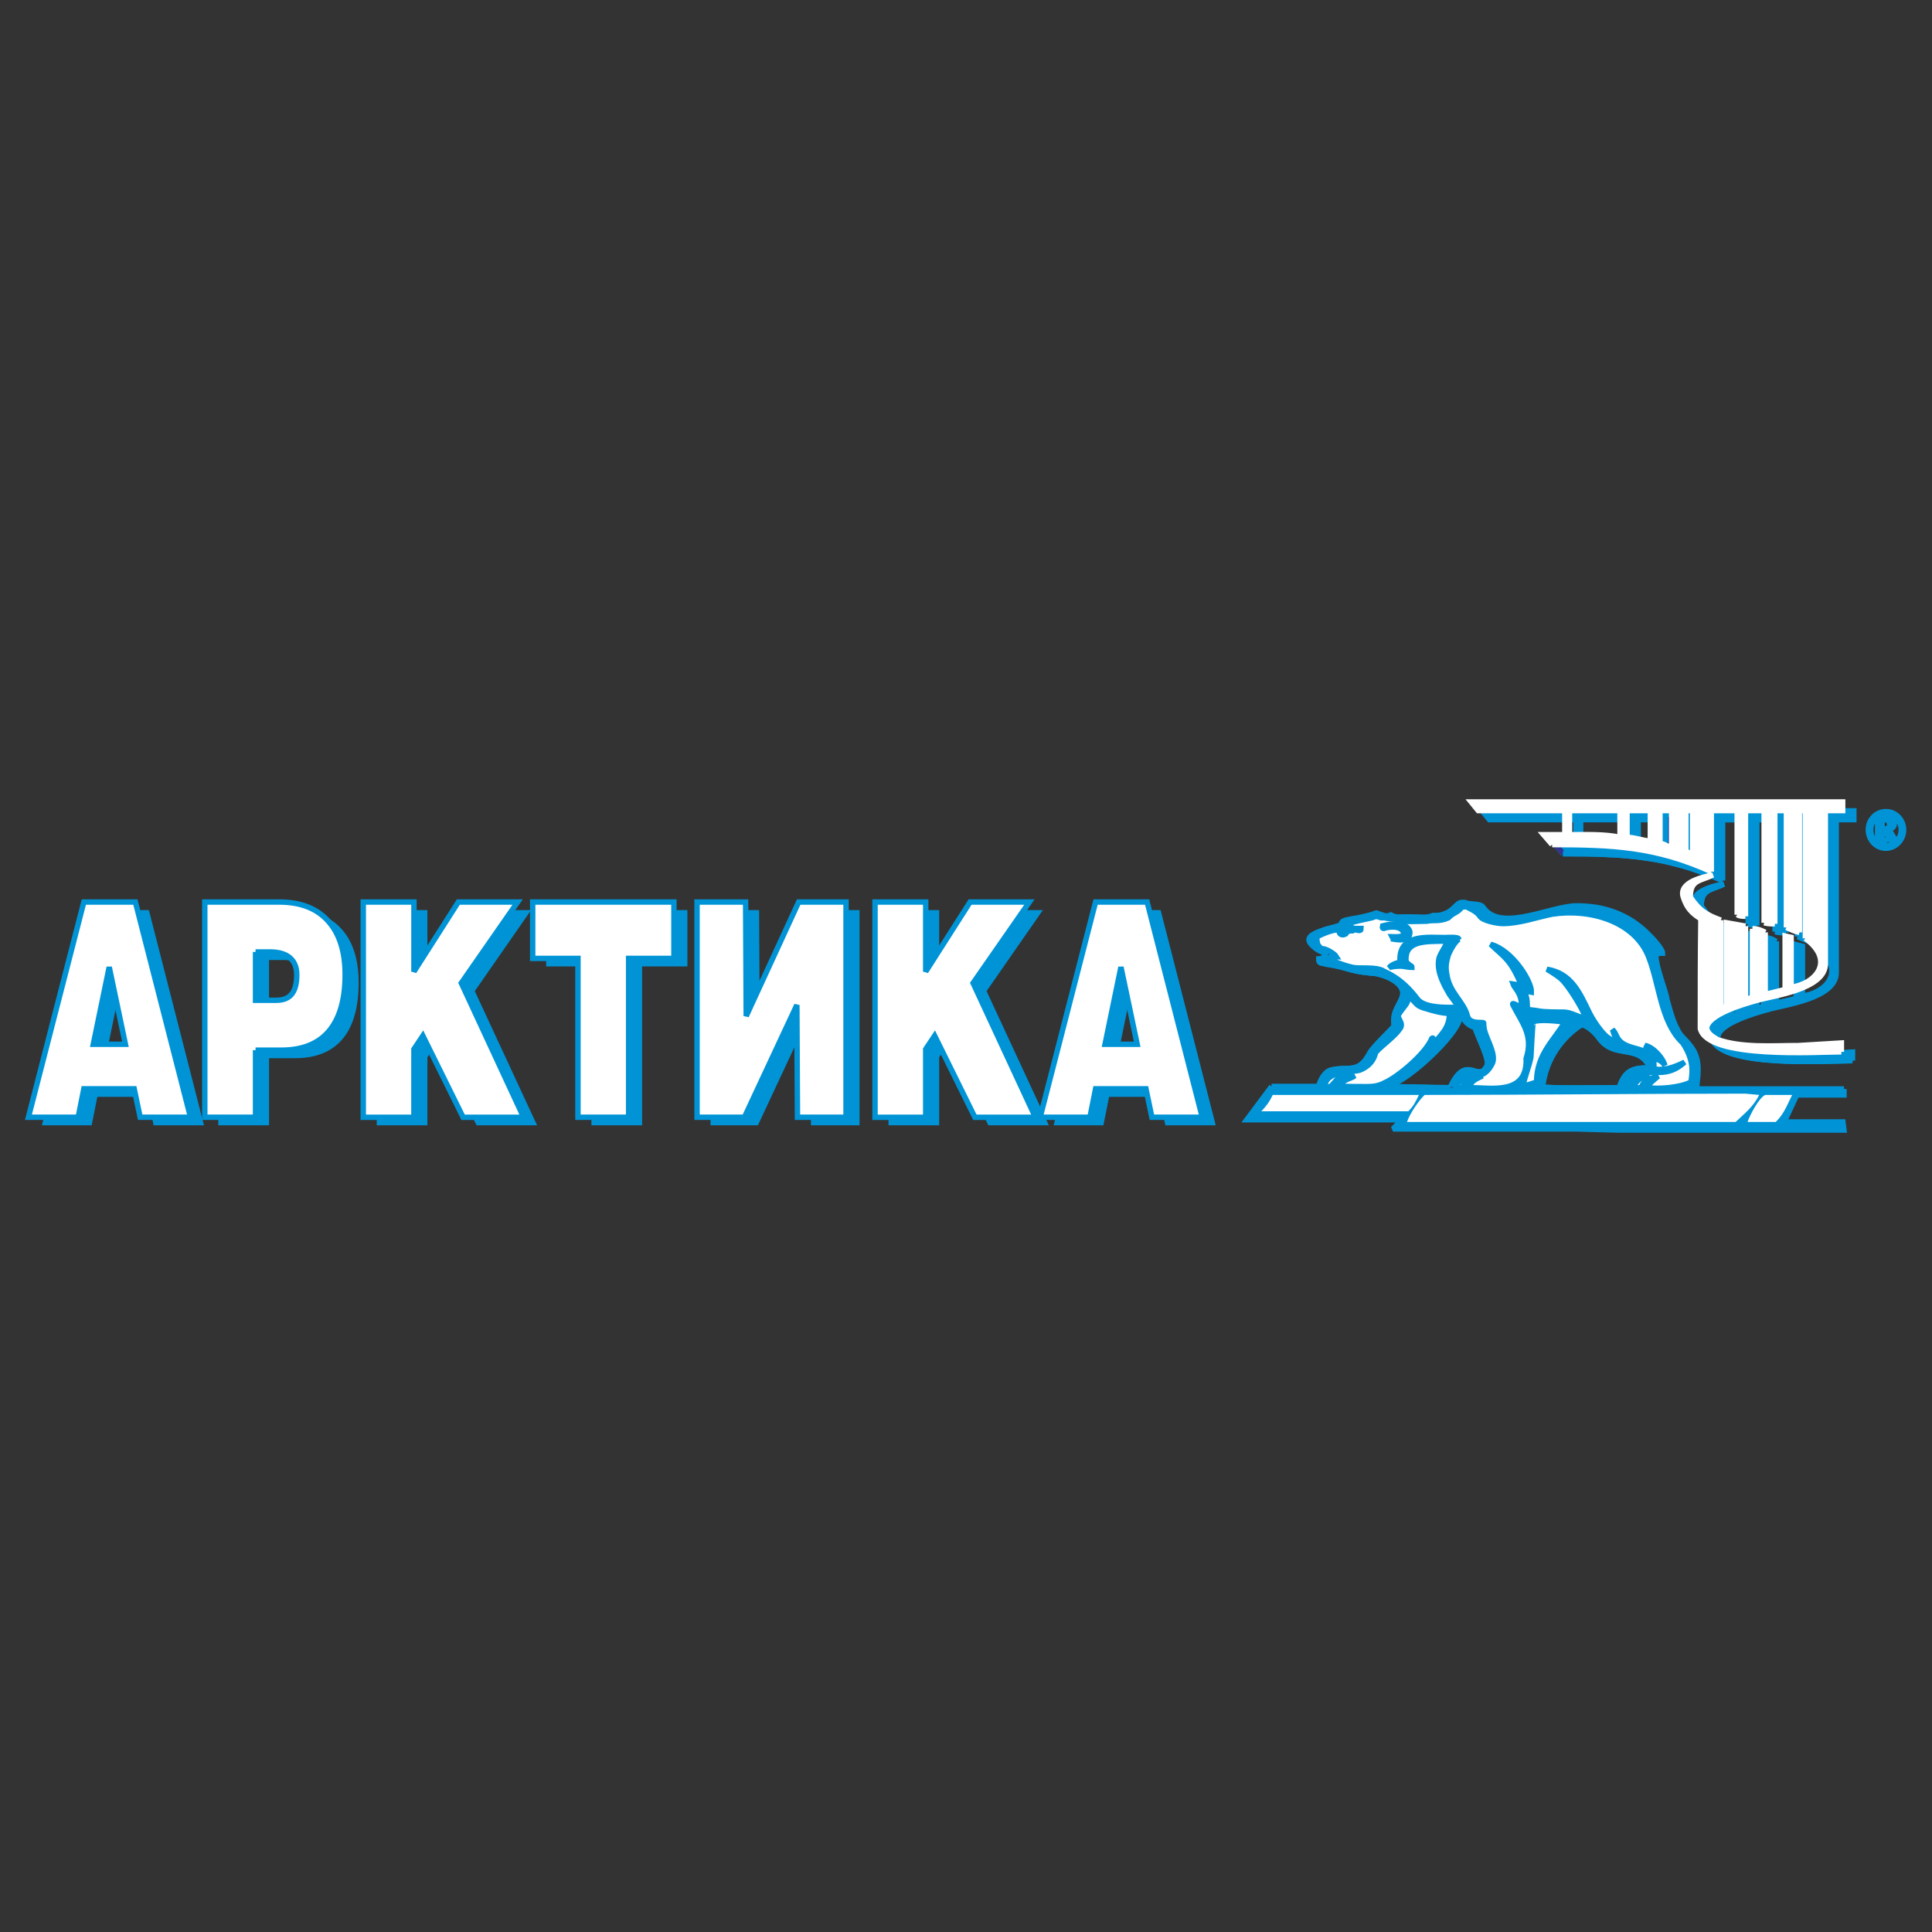 <?xml version="1.0" encoding="UTF-8"?> <svg xmlns="http://www.w3.org/2000/svg" width="1000" height="1000" viewBox="0 0 1000 1000" fill="none"><rect x="0" y="0" width="1000" height="1000" fill="#333333" stroke="none"/><path fill-rule="evenodd" clip-rule="evenodd" d="M55.261 544.676L63.5 504.735L71.899 544.676H55.261ZM50.369 567.742H76.433L79.515 582.465H105.584L77.051 471.06H50.369L21.68 582.465H47.438L50.369 567.742ZM139.249 496.896H146.621C150.403 496.896 153.427 497.575 155.679 498.929C158.952 500.906 160.597 504.19 160.597 508.766C160.597 513.455 159.621 516.89 157.681 519.079C155.938 520.952 153.427 521.896 150.153 521.896H139.249V496.896ZM139.249 547.737H152.498C163.798 547.737 172.218 544.23 177.769 537.221C183.008 530.627 185.628 521.102 185.628 508.625C185.628 496.875 182.801 487.755 177.146 481.259C171.284 474.458 162.75 471.055 151.539 471.055H112.982V582.46H139.254V547.737H139.249ZM195.003 582.46V471.055H221.228V507.064L244.21 471.055H274.902L245.751 512.994L277.989 582.46H246.674L225.855 540.272L221.228 547.218V582.46H195.003ZM282.689 500.226V471.055H355.802V500.226H332.353V582.46H306.133V500.226H282.689ZM393.217 530.077L420.366 471.055H444.889V582.46H419.748L419.437 524.36L392.289 582.46H367.765V471.055H392.911L393.217 530.077ZM459.892 582.46V471.055H486.122V507.064L509.094 471.055H539.796L510.646 512.994L542.878 582.46H511.564L490.745 540.272L486.122 547.218V582.46H459.892ZM578.939 544.676L587.188 504.735L595.577 544.676H578.939ZM574.052 567.742H600.111L603.193 582.465H629.262L600.728 471.06H574.047L545.353 582.465H571.111L574.052 567.742Z" fill="#0094D6"></path><path fill-rule="evenodd" clip-rule="evenodd" d="M48.289 540.517L56.528 500.565L64.921 540.517H48.289ZM43.397 563.567H69.461L72.548 578.291H98.612L70.078 466.896H43.397L14.708 578.291H40.466L43.397 563.567ZM132.271 492.726H139.643C143.425 492.726 146.449 493.406 148.701 494.76C151.975 496.737 153.619 500.026 153.619 504.601C153.619 509.291 152.644 512.726 150.698 514.915C148.96 516.788 146.449 517.732 143.176 517.732H132.271V492.726ZM132.271 543.563H145.521C156.82 543.563 165.24 540.066 170.786 533.057C176.026 526.463 178.646 516.928 178.646 504.451C178.646 492.711 175.818 483.585 170.163 477.09C164.301 470.294 155.767 466.891 144.556 466.891H105.999V578.285H132.271V543.563ZM188.025 578.291V466.896H214.25V502.905L237.233 466.896H267.929L238.773 508.819L271.011 578.291H239.702L218.878 536.108L214.25 543.059V578.291H188.025ZM275.717 496.062V466.896H348.824V496.062H325.375V578.291H299.155V496.062H275.717ZM386.24 525.913L413.388 466.896H437.911V578.291H412.771L412.459 520.191L385.311 578.291H360.788V466.896H385.934L386.24 525.913ZM452.915 578.291V466.896H479.14V502.905L502.122 466.896H532.814L503.663 508.819L535.906 578.291H504.586L483.767 536.108L479.14 543.059V578.291H452.915ZM571.967 540.517L580.205 500.565L588.604 540.517H571.967ZM567.075 563.567H593.144L596.225 578.291H622.295L593.761 466.896H567.069L538.385 578.291H564.143L567.075 563.567Z" fill="white"></path><path d="M132.271 492.726H139.643M139.643 492.726C143.425 492.726 146.449 493.406 148.701 494.76C151.975 496.737 153.619 500.026 153.619 504.602C153.619 509.291 152.644 512.726 150.698 514.915C148.96 516.788 146.449 517.732 143.176 517.732M143.176 517.737H132.271V492.726M132.271 543.563H145.521M145.521 543.563C156.82 543.563 165.24 540.066 170.786 533.057C176.026 526.463 178.646 516.928 178.646 504.451C178.646 492.711 175.818 483.585 170.163 477.09C164.301 470.294 155.767 466.891 144.556 466.891M144.556 466.896H105.999V578.291H132.271V543.568M48.289 540.517L56.528 500.565L64.921 540.517H48.289ZM43.397 563.567H69.461L72.548 578.291H98.612L70.078 466.896H43.397L14.708 578.291H40.466L43.397 563.567ZM188.025 578.291V466.896H214.25V502.905L237.227 466.896H267.924L238.768 508.824L271.006 578.296H239.697L218.873 536.113L214.245 543.065V578.296H188.025V578.291V578.291ZM275.717 496.062V466.896H348.824V496.062H325.375V578.291H299.155V496.062H275.717ZM386.24 525.913L413.388 466.896H437.911V578.291H412.771L412.459 520.191L385.311 578.291H360.788V466.896H385.934L386.24 525.913V525.913ZM452.915 578.291V466.896H479.14V502.905L502.117 466.896H532.814L503.663 508.824L535.906 578.296H504.586L483.767 536.113L479.14 543.065V578.296H452.915V578.291V578.291ZM571.967 540.517L580.205 500.565L588.604 540.517H571.967ZM567.075 563.567H593.144L596.225 578.291H622.295L593.761 466.896H567.069L538.385 578.291H564.143L567.075 563.567V563.567Z" stroke="#0094D6" stroke-width="2.801" stroke-miterlimit="2.613"></path><path fill-rule="evenodd" clip-rule="evenodd" d="M923.447 580.727C925.735 576.146 927.743 571.316 930.026 566.746H954.435V563.654H878.235C878.235 560.027 878.914 557.88 878.914 553.833C878.914 546.041 876.352 542.415 871.397 537.304C868.71 534.607 868.58 533.273 867.377 531.255C864.954 525.886 864.155 521.844 862.816 517.414C862.277 512.843 857.042 501.01 857.042 494.022C858.136 493.529 859.33 493.3 860.529 493.353C860.529 491.194 854.905 485.156 853.291 483.672C845.639 475.88 836.524 471.444 826.32 469.69V535.421C826.724 536.09 827.264 536.635 827.798 537.439C835.71 548.334 847.922 539.992 853.961 552.355L852.887 552.759C844.84 552.759 840.939 554.378 838.122 562.985C836.929 562.985 832.083 563.114 826.32 563.114V584.618L837.453 584.893H954.43L953.89 580.727H923.447ZM826.314 469.69V535.421C823.093 532.059 819.342 529.777 817.993 530.721C808.873 536.77 800.152 547.654 798.419 562.445C798.419 563.244 814.377 563.244 826.314 563.114V584.618L816.12 584.343H743.541V562.985H750.919V562.445C751.059 562.04 751.323 561.636 751.463 561.231C759.375 545.636 765.144 560.691 769.559 551.831C771.847 549.268 763.66 534.212 763.66 531.93C757.357 529.782 758.291 526.56 755.748 525.751C755.748 529.782 750.379 536.905 743.536 543.769V473.856C745.15 473.856 746.223 473.727 748.906 472.513C750.068 471.889 751.146 471.123 752.117 470.23C755.209 467.413 755.074 466.873 758.285 467.138C760.169 468.082 763.25 467.812 765.528 468.347C767.546 468.751 767.546 469.825 769.154 471.439C779.213 481.514 803.228 468.886 816.11 468.886C819.527 468.885 822.939 469.154 826.314 469.69ZM743.541 473.856H741.798C738.447 475.335 735.09 474.536 731.329 474.666C729.051 474.536 726.909 474.666 724.761 474.666C723.282 474.666 721.814 474.666 720.465 473.856C718.987 473.057 720.465 473.856 720.465 473.856C718.987 473.856 717.374 474.396 716.17 473.856C714.966 473.457 714.831 473.187 713.747 473.187C712.554 472.113 711.885 472.653 710.666 473.187C706.915 474.261 703.423 475.065 699.672 475.61C696.985 476.279 694.163 476.144 694.163 478.702C691.621 479.641 688.804 480.315 686.116 480.99C681.696 482.598 675.253 484.481 678.345 488.377C679.014 489.316 681.032 491.07 682.096 491.604C684.508 493.218 685.712 492.813 686.931 494.027L687.46 494.566C685.452 494.566 684.513 496.45 682.635 496.45C682.635 498.867 683.839 498.198 686.262 498.997C698.064 500.745 698.064 502.623 710.001 503.697C715.096 503.697 728.382 508.543 725.83 515.935C724.766 519.287 722.214 522.389 721.674 525.746C721.135 529.507 721.814 530.316 721.545 531.126C721.005 532.2 711.075 541.47 709.062 544.967C703.164 556.121 698.474 551.685 689.214 553.833C685.598 554.642 683.45 559.083 682.506 562.445H658.216L645.479 579.508H724.626C724.626 580.722 721.949 583.409 721.01 584.343H743.546V562.985C734.691 562.844 725.581 562.445 717.119 562.445C717.259 562.305 717.918 561.765 718.193 561.636C722.478 562.04 734.286 553.164 743.546 543.763V473.856H743.541Z" fill="#0094D6"></path><path d="M923.447 580.721C925.735 576.14 927.743 571.31 930.026 566.74M930.026 566.734H954.435V563.642M954.435 563.642H878.235C878.235 560.016 878.914 557.868 878.914 553.822C878.914 546.03 876.352 542.403 871.397 537.293C868.71 534.595 868.58 533.262 867.377 531.244C864.954 525.875 864.155 521.833 862.816 517.403C862.277 512.832 857.042 500.998 857.042 494.01C858.136 493.518 859.33 493.289 860.529 493.341C860.529 491.183 854.905 485.144 853.291 483.661C845.639 475.868 836.524 471.433 826.32 469.679M826.314 469.684V535.415M826.314 535.415C826.719 536.084 827.258 536.629 827.793 537.433C835.704 548.328 847.917 539.986 853.955 552.348M853.955 552.348L852.882 552.753M852.882 552.753C844.835 552.753 840.934 554.372 838.117 562.978C836.924 562.978 832.078 563.108 826.314 563.108M826.314 563.108V584.612L837.448 584.887H954.424L953.885 580.721H923.447M826.314 469.684C822.943 469.148 819.534 468.88 816.12 468.885C803.244 468.885 779.229 481.518 769.164 471.438C767.551 469.819 767.551 468.745 765.538 468.346C763.26 467.806 760.179 468.076 758.296 467.137C755.084 466.867 755.214 467.412 752.127 470.229C751.158 471.123 750.079 471.89 748.916 472.512C746.229 473.726 745.155 473.855 743.546 473.855M743.541 473.85V543.752M743.541 543.752C750.379 536.894 755.754 529.771 755.754 525.734C758.296 526.544 757.367 529.765 763.665 531.913C763.665 534.191 771.852 549.251 769.564 551.814C765.144 560.68 759.38 545.625 751.468 561.215C751.328 561.619 751.064 562.024 750.924 562.429M750.919 562.439V562.978H743.541M743.541 562.978V584.337M743.541 584.337H816.12M816.12 584.337L826.314 584.612V563.108M826.314 563.108C814.377 563.238 798.419 563.238 798.419 562.439C800.152 547.643 808.878 536.764 817.993 530.715C819.342 529.771 823.087 532.053 826.314 535.415M826.314 535.415V469.684M743.541 473.85H741.798C738.447 475.329 735.09 474.53 731.329 474.66C729.051 474.53 726.909 474.66 724.761 474.66C723.282 474.66 721.814 474.659 720.465 473.85C718.987 473.051 720.465 473.85 720.465 473.85M720.471 473.85C718.992 473.85 717.379 474.39 716.175 473.85C714.971 473.451 714.837 473.181 713.752 473.181C712.559 472.107 711.89 472.647 710.671 473.181C706.92 474.255 703.428 475.059 699.678 475.604C696.99 476.273 694.168 476.138 694.168 478.696M694.168 478.696C691.626 479.635 688.809 480.309 686.122 480.984C681.701 482.592 675.258 484.475 678.35 488.371C679.019 489.31 681.037 491.064 682.101 491.598C684.513 493.211 685.717 492.807 686.936 494.021M686.931 494.021L687.46 494.56M687.46 494.56C685.452 494.56 684.513 496.444 682.635 496.444C682.635 498.861 683.839 498.192 686.262 498.991C698.064 500.739 698.064 502.617 710.001 503.691C715.096 503.691 728.382 508.537 725.83 515.929C724.766 519.281 722.214 522.383 721.674 525.74C721.135 529.501 721.814 530.31 721.545 531.119C721.005 532.193 711.075 541.464 709.062 544.961C703.164 556.115 698.474 551.679 689.214 553.827C685.598 554.636 683.45 559.077 682.506 562.439H658.216M658.216 562.439L645.479 579.502H724.626M724.626 579.502C724.626 580.716 721.949 583.403 721.01 584.337H743.546M743.541 584.337V562.978M743.541 562.978C734.686 562.838 725.576 562.439 717.114 562.439C717.254 562.299 717.913 561.759 718.188 561.63C722.473 562.034 734.281 553.158 743.541 543.757M743.541 543.752V473.85M930.026 566.734H954.435V563.642M954.435 563.642H878.235C878.235 560.016 878.914 557.868 878.914 553.822C878.914 546.03 876.352 542.403 871.397 537.293C868.71 534.595 868.58 533.262 867.377 531.244C864.954 525.875 864.155 521.833 862.816 517.403C862.277 512.832 857.042 500.998 857.042 494.01C858.136 493.518 859.33 493.289 860.529 493.341C860.529 491.183 854.905 485.144 853.291 483.661C843.087 473.451 830.351 468.88 816.125 468.88C803.249 468.88 779.234 481.513 769.17 471.433C767.556 469.814 767.556 468.74 765.543 468.341C763.266 467.801 760.184 468.071 758.301 467.132C755.09 466.862 755.219 467.407 752.132 470.224C751.163 471.118 750.084 471.885 748.921 472.507C745.424 473.985 744.626 473.85 741.809 473.85C738.457 475.329 735.101 474.53 731.339 474.66C729.062 474.53 726.919 474.66 724.771 474.66C723.293 474.66 721.825 474.659 720.476 473.85C718.997 473.051 720.476 473.85 720.476 473.85M720.471 473.85C718.992 473.85 717.379 474.39 716.175 473.85C714.971 473.451 714.837 473.181 713.752 473.181C712.559 472.107 711.89 472.647 710.671 473.181C706.92 474.255 703.428 475.059 699.678 475.604C696.99 476.273 694.168 476.138 694.168 478.696M694.168 478.696C691.626 479.635 688.809 480.309 686.122 480.984C681.701 482.592 675.258 484.475 678.35 488.371C679.019 489.31 681.037 491.064 682.101 491.598C684.513 493.211 685.717 492.807 686.936 494.021" stroke="#0094D6" stroke-width="2.801" stroke-miterlimit="2.613"></path><path d="M686.931 494.023L687.46 494.563" stroke="#33348E" stroke-width="2.801" stroke-miterlimit="2.613"></path><path d="M687.46 494.562C685.452 494.562 684.513 496.446 682.635 496.446C682.635 498.863 683.839 498.194 686.262 498.993C698.064 500.741 698.064 502.619 710.001 503.693C715.096 503.693 728.382 508.539 725.83 515.931C724.766 519.283 722.214 522.385 721.674 525.742C721.135 529.503 721.814 530.312 721.545 531.122C721.005 532.196 711.075 541.466 709.062 544.963C703.164 556.117 698.474 551.681 689.214 553.829C685.598 554.638 683.45 559.079 682.506 562.441H658.216M658.216 562.441L645.479 579.504H724.626M853.955 552.351C847.917 539.988 835.704 548.33 827.793 537.435C824.441 532.865 819.606 529.503 817.993 530.717C808.873 536.766 800.152 547.65 798.419 562.441C798.419 563.515 834.501 562.981 838.117 562.981C840.934 554.379 844.835 552.755 852.882 552.755" stroke="#0094D6" stroke-width="2.801" stroke-miterlimit="2.613"></path><path d="M750.918 562.985V562.445" stroke="#33348E" stroke-width="2.801" stroke-miterlimit="2.613"></path><path d="M750.918 562.444C751.058 562.039 751.323 561.635 751.463 561.23C759.374 545.635 765.143 560.691 769.558 551.83C771.846 549.267 763.66 534.211 763.66 531.929C757.356 529.781 758.29 526.559 755.748 525.75C755.748 535.161 725.575 562.309 718.188 561.64C717.913 561.77 717.254 562.309 717.114 562.449C727.842 562.449 739.92 562.989 750.918 562.989" stroke="#0094D6" stroke-width="2.801" stroke-miterlimit="2.613"></path><path fill-rule="evenodd" clip-rule="evenodd" d="M913.658 566.734C910.306 568.348 905.746 577.214 904.527 580.716H919.157C923.577 576.28 924.921 572.114 927.598 566.734H913.658ZM728.921 575.206C731.609 572.643 732.812 570.091 734.426 566.734H658.755C657.152 570.231 655.409 572.519 652.856 575.206H728.921Z" fill="white"></path><path fill-rule="evenodd" clip-rule="evenodd" d="M707.594 562.438C710.945 562.438 713.633 562.033 716.45 560.544C723.562 557.463 737.912 545.365 741.134 537.432C742.068 536.633 741.538 538.646 743.546 538.506C746.099 535.285 750.254 531.788 750.254 524.535C746.233 524.535 740.729 522.917 736.848 521.708C733.222 520.504 733.087 519.43 730.799 517.137C730.27 516.598 729.866 516.458 729.596 516.598C728.797 516.862 728.652 518.745 727.588 520.094C726.109 522.112 723.567 525.07 723.687 526.003C723.827 526.958 725.176 528.96 725.3 530.034C725.43 531.119 725.181 531.918 724.097 533.126C721.555 536.898 712.424 543.352 711.895 545.225C710.416 551.274 705.187 553.421 703.573 553.971C701.15 554.641 695.921 554.641 691.9 555.855C688.404 556.928 685.722 559.076 685.722 562.443H688.679C693.109 557.997 691.626 557.193 699.138 557.193L701.021 556.928C699.947 558.132 694.577 558.672 693.919 562.168C693.773 562.438 705.706 562.438 707.594 562.438ZM795.332 560.015C795.332 545.629 804.582 538.242 809.951 528.96C805.666 528.556 797.48 527.482 793.589 528.831C793.314 528.96 792.385 547.108 792.385 547.253C791.441 551.953 789.438 556.788 788.354 561.629C788.219 562.703 795.332 560.015 795.332 560.015Z" fill="white" stroke="#0094D6" stroke-width="2.801" stroke-miterlimit="2.613"></path><path fill-rule="evenodd" clip-rule="evenodd" d="M861.732 534.208H861.203V533.679L860.523 533.134V532.465H859.989V531.925H859.33L858.78 531.256L857.576 530.721L857.037 530.042L855.833 529.502V528.838H855.164L854.624 528.299H853.291L852.611 527.489H852.072L851.403 526.96H850.868V525.077H850.199V522.12H849.659V521.44L848.99 520.911V519.697L848.446 519.028V518.488L847.787 517.145V516.605L847.247 515.936H848.99V516.605H849.659L848.99 515.936V513.513L848.446 512.299L847.787 510.556L847.247 508.673V507.334L846.583 506.12V505.581L846.044 504.912V504.377L845.374 503.698L844.84 502.624L844.025 501.415L843.491 500.211L842.952 498.997V498.193L842.282 497.649V496.979L841.748 496.445L841.079 495.771L840.544 494.567L839.336 492.813L838.122 491.605L837.452 490.396L836.244 489.052L835.04 487.838L834.371 487.169V486.635H833.691V486.095H833.167L832.488 485.421V484.881H831.958L831.279 484.212L830.075 483.672L828.332 482.998H827.792L826.589 482.469H823.367L822.828 482.998L823.367 483.672H824.571L825.375 484.212L825.909 484.881H827.118L827.792 485.421L828.332 486.095L828.872 486.635H829.536V486.095L830.075 486.635L830.744 487.838L831.958 488.378L832.488 489.052L833.691 490.396L834.371 491.605L835.04 492.144V492.813H835.709L836.244 493.353L836.923 494.027L837.452 495.231L838.122 496.445L839.336 496.979L839.875 498.193V500.211H837.452L836.923 499.532V500.211H837.452V500.746H838.122L838.656 501.415L839.336 501.955H839.875V502.624L840.544 503.168L841.079 503.698L841.748 504.377L842.282 505.581L842.952 506.12L843.491 506.8L844.025 508.004V508.673H844.84V510.556H845.374V512.299H846.044V513.513V512.979H842.282H842.952V514.182H843.491V514.722H844.025L844.84 515.391V515.936L845.374 516.605V517.814H846.044V518.488L846.583 519.028V520.232L847.247 521.44L847.787 523.324L848.446 523.863L848.99 525.077V526.96L849.659 527.489V530.042H853.291L853.815 530.721H855.164L856.368 531.256L857.037 531.925H857.576L858.256 532.465H858.78L859.33 533.134L859.989 533.679H860.523L861.203 534.208H861.732Z" fill="white" stroke="#33348E" stroke-width="2.801" stroke-miterlimit="2.613"></path><path fill-rule="evenodd" clip-rule="evenodd" d="M737.373 566.74C733.897 570.236 729.996 576.01 728.252 580.721H898.359C903.324 576.01 907.344 573.048 910.571 566.74L903.329 566.07C848.052 566.07 792.785 566.74 737.373 566.74Z" fill="white"></path><path fill-rule="evenodd" clip-rule="evenodd" d="M855.833 553.162C861.063 554.376 866.432 552.493 871.937 549.8C862.816 557.997 856.648 553.572 847.253 555.86C844.436 556.794 841.748 560.29 841.748 562.983C841.344 562.983 841.748 563.247 841.748 562.983H843.491C843.491 562.983 843.756 562.983 843.491 562.983C843.491 562.983 843.491 563.247 843.491 562.983C843.491 560.155 846.179 558.283 848.446 557.328C848.991 557.198 851.548 556.529 852.072 556.934C850.199 557.328 845.1 560.285 846.438 562.843C846.578 563.118 849.66 562.983 849.66 562.983C849.66 559.082 858.251 557.063 858.251 557.063C856.638 558.542 852.477 561.359 853.286 562.983C857.706 563.782 869.519 563.113 875.283 560.026C875.548 556.664 877.695 549.946 870.987 539.86C870.769 539.632 870.546 539.409 870.318 539.191C859.59 528.442 858.92 509.625 853.406 495.504C846.303 476.822 822.823 470.099 803.238 473.191C794.787 474.939 786.336 478.026 777.756 478.026C774.798 478.026 767.551 476.547 766.083 474.399C764.734 472.376 762.861 471.307 760.713 470.228C758.84 469.289 759.1 469.154 756.952 469.559C756.423 469.559 755.878 470.228 755.748 470.633C753.865 472.511 751.728 472.781 749.71 475.063C745.009 477.222 741.928 476.008 738.576 476.817L730.935 476.947C725.576 476.947 726.364 477.216 721.674 475.603C719.666 475.603 718.593 475.468 716.709 475.063H714.966C713.892 474.934 714.022 474.394 711.885 474.394C711.34 474.529 710.671 474.934 710.001 475.063L707.589 475.603L704.497 476.272L702.225 476.812L699.672 477.481C698.598 477.481 696.321 477.886 696.58 479.224C696.985 479.629 697.379 479.764 697.784 480.033H699.667C700.061 480.168 700.466 480.438 701.006 480.573H704.492C704.492 482.451 702.474 481.242 701.006 481.242C700.601 481.372 700.466 481.647 700.207 481.777H699.003C698.873 481.777 698.194 482.052 697.929 482.052C696.855 482.456 697.26 482.456 696.58 483.39C694.837 484.334 692.964 483.93 692.964 481.242C689.468 481.242 684.908 483.255 681.831 484.739C681.292 486.482 681.831 487.426 682.096 489.04C682.895 489.709 683.445 491.058 684.508 491.058C686.121 490.923 690.687 493.475 691.75 495.224C690.687 495.224 686.256 495.898 686.256 496.972C692.824 497.776 693.094 499.12 700.207 500.733C704.087 501.537 712.144 500.199 716.165 502.611C717.908 503.685 725.285 505.973 733.601 516.997C736.429 520.899 744.475 521.428 750.239 521.428C752.112 521.428 753.461 521.298 755.074 522.107C755.074 520.904 751.313 516.333 750.239 514.709C744.07 504.365 744.21 499.794 744.745 496.438C745.274 493.071 751.178 486.352 747.826 487.156C736.683 487.156 727.703 487.291 727.703 496.438C727.703 498.186 728.512 498.585 729.85 499.659C730.255 500.064 730.784 499.794 730.784 500.733C728.911 500.733 726.629 500.064 725.02 500.064C723.412 500.064 720.46 500.199 718.982 500.868C720.056 499.389 723.148 498.181 724.616 498.181V497.636V496.432C724.616 483.25 739.246 485.273 748.101 485.273C748.356 485.273 755.074 484.739 755.074 486.083H755.743C753.466 486.083 749.969 493.206 749.575 494.554C748.765 497.371 748.107 500.064 748.765 503.685C749.969 513.776 757.492 518.071 759.504 525.734C760.568 530.579 767.945 528.691 767.945 529.495C767.945 533.671 769.294 535.949 771.048 540.39C772.111 543.207 773.854 547.513 772.386 550.47C771.577 552.223 769.035 556.244 766.083 556.244C763.255 556.244 760.034 556.244 757.761 557.318C756.148 558.127 753.466 561.494 754.54 562.972H757.357C756.677 558.796 764.34 556.923 767.286 556.923C765.403 557.868 760.174 559.74 761.237 562.972C771.572 562.972 789.952 566.863 789.952 548.991C789.952 548.586 789.823 548.182 789.952 547.777C793.843 535.819 787.68 529.236 783.115 520.224C781.911 517.672 787.535 522.502 787.535 520.224C787.535 514.045 783.784 511.358 783.115 509.33L787.535 510.009C781.506 496.163 778.964 495.898 771.577 488.775C782.975 491.867 792.904 508.136 792.645 513.506C791.362 513.23 790.036 513.23 788.754 513.506C790.232 514.984 790.497 518.206 790.497 520.224C790.497 523.456 791.296 522.242 796.665 523.316C799.218 523.856 806.32 523.856 809.137 523.856C813.433 523.856 816.39 526.408 820.405 526.958C821.085 525.339 813.433 512.702 809.542 508.261C807.928 506.113 803.643 503.426 800.696 501.683C813.433 503.83 817.453 513.506 822.828 524.53C824.51 527.783 826.534 530.848 828.867 533.671C831.684 537.023 832.618 537.432 836.649 539.445C836.519 537.692 835.435 535.554 834.631 533.002C835.834 533.936 836.374 535.679 836.918 536.628C840.13 543.347 849.93 541.723 855.159 546.439C855.159 544.421 852.607 542.133 851.398 541.059C856.503 542.273 861.053 548.457 861.722 551.414C859.045 547.642 856.228 548.182 855.154 548.457C856.238 549.401 856.238 551.684 855.833 553.162Z" fill="white" stroke="#0094D6" stroke-width="2.801" stroke-miterlimit="2.613"></path><path fill-rule="evenodd" clip-rule="evenodd" d="M716.175 480.584C718.598 479.635 725.425 478.83 726.509 482.867C726.639 483.536 727.443 485.149 720.47 484.88C720.6 485.155 720.735 485.284 720.875 485.419C721.005 485.684 721.14 485.824 721.14 486.088C723.682 486.493 725.975 486.628 727.443 486.088C728.921 485.549 729.866 484.345 729.731 482.187C729.186 480.579 727.977 479.23 725.7 478.696C723.422 478.021 720.341 478.021 715.64 479.23C715.365 480.314 715.77 480.584 716.175 480.584Z" fill="#0094D6" stroke="#0094D6" stroke-width="2.801" stroke-miterlimit="2.613"></path><path fill-rule="evenodd" clip-rule="evenodd" d="M958.86 548.996V544.56L936.459 545.774C922.913 545.774 907.489 547.253 894.613 542.682C891.915 541.064 890.183 540.13 889.109 537.028C889.109 529.775 909.233 524.13 914.592 522.652C922.778 520.099 950.279 517.007 950.419 503.56V424.263H959.54V419.693H879.978V424.263H881.861V446.846C881.192 446.711 880.512 446.576 879.978 446.312V451.152C883.869 452.356 887.63 453.969 891.521 455.723V424.268H904.937V478.166C905.881 478.835 907.214 478.975 909.233 478.975V424.263H918.887V482.191C920.77 482.731 922.374 482.731 924.392 482.731V424.263H930.43V484.749C932.448 485.553 934.451 486.762 937.138 487.301V424.263H940.22V490.399C956.593 502.621 944.516 514.315 932.843 515.534V489.859L929.751 489.05V516.867L919.427 519.29V487.301C917.149 485.953 915.406 485.283 912.849 485.283V520.634C912.309 521.173 910.031 521.837 909.233 521.837V484.069L899.433 482.186V525.739C898.229 525.739 897.689 526.278 896.486 526.278V480.988C889.373 478.43 885.353 476.142 880.518 469.019C880.518 459.883 885.887 460.822 892.19 457.596C889.638 458.13 883.869 459.339 879.978 461.761V475.198C881.597 477.081 883.604 478.695 886.157 480.173C885.882 499.26 885.882 518.076 885.882 537.022C889.778 552.897 946.518 548.996 958.86 548.996ZM879.978 419.688V424.258H878.235V444.958C878.914 445.627 879.449 446.032 879.978 446.307V451.147C876.057 449.586 872.023 448.327 867.911 447.381V442.141C868.985 442.545 869.929 443.08 870.993 443.08V424.263H867.911V419.693H879.978V419.688ZM879.978 461.767V475.203C878.682 473.307 877.687 471.221 877.031 469.019C875.957 465.932 877.566 463.51 879.978 461.767ZM867.911 419.688H853.961V424.258H859.989V439.983C858.116 439.983 856.108 439.448 853.961 439.044V444.423C858.661 445.093 863.221 446.032 867.911 447.381V442.141C866.96 441.637 865.905 441.36 864.829 441.331V424.258H867.911V419.688ZM853.955 419.688V424.258H847.917V437.97C849.789 437.97 851.808 438.504 853.955 439.044V444.423C846.407 443.217 838.79 442.496 831.149 442.265V436.756C835.71 436.891 840.28 437.16 844.29 437.97V424.258H831.149V419.688H853.955ZM831.149 419.688H767.151L770.913 424.258H815.731V436.756H804.727L809.023 441.861C816.935 441.861 824.172 441.861 831.155 442.265V436.756C826.724 436.621 822.159 436.756 818.143 436.756V424.258H831.155V419.688H831.149Z" fill="#0094D6"></path><path d="M958.86 548.996V544.56L936.459 545.774M936.459 545.774C922.913 545.774 907.489 547.253 894.613 542.682C891.915 541.064 890.183 540.13 889.109 537.028C889.109 529.775 909.233 524.13 914.592 522.652C922.778 520.099 950.279 517.007 950.419 503.56M950.419 503.56V424.263H959.54V419.693H879.978V424.263H881.861V446.846M881.861 446.841C881.192 446.706 880.512 446.571 879.978 446.307M879.978 446.307V451.147M879.978 451.147C883.869 452.351 887.63 453.964 891.521 455.718M891.521 455.718V424.263H904.937V478.16M904.937 478.16C905.881 478.83 907.214 478.97 909.233 478.97M909.233 478.97V424.263H918.887V482.191M918.887 482.191C920.77 482.731 922.374 482.731 924.392 482.731M924.392 482.731V424.263H930.43V484.749M930.43 484.749C932.448 485.553 934.451 486.762 937.138 487.301M937.138 487.301V424.263H940.22V490.399M940.215 490.393C956.588 502.616 944.51 514.31 932.838 515.529M932.843 515.529V489.854L929.751 489.045V516.862L919.427 519.285V487.301M919.427 487.301C917.149 485.953 915.406 485.283 912.849 485.283M912.849 485.283V520.634M912.849 520.634C912.309 521.173 910.031 521.837 909.233 521.837V484.069M909.233 484.075L899.433 482.191V525.744M899.433 525.744C898.229 525.744 897.689 526.283 896.486 526.283M896.486 526.278V480.988M896.486 480.988C889.373 478.43 885.353 476.142 880.518 469.019C880.518 459.883 885.887 460.822 892.19 457.596C889.638 458.13 883.869 459.339 879.978 461.761M879.978 461.767V475.203M879.978 475.203C881.597 477.086 883.604 478.7 886.157 480.178C885.882 499.265 885.882 518.081 885.882 537.028C889.773 552.897 946.518 548.996 958.855 548.996M879.978 419.688H867.911V424.258H870.993V443.075M870.993 443.08C869.929 443.08 868.985 442.545 867.911 442.141M867.911 442.141V447.381M867.911 447.381C872.023 448.327 876.057 449.586 879.978 451.147M879.978 451.147V446.307M879.978 446.307C879.332 445.948 878.744 445.493 878.235 444.958V424.258M878.235 424.263H879.978V419.693M879.978 461.767C877.566 463.51 875.957 465.932 877.031 469.019C877.84 471.577 878.774 473.455 879.978 475.203M879.978 475.203V461.767M867.911 419.688H853.961V424.258H859.989V439.983M859.989 439.988C858.116 439.988 856.108 439.453 853.961 439.049M853.955 439.049V444.429M853.955 444.429C858.656 445.098 863.216 446.037 867.906 447.386M867.911 447.381V442.141M867.911 442.141C866.96 441.637 865.905 441.36 864.829 441.331M864.829 441.331V424.258H867.911V419.688M853.955 419.688H831.149V424.258H844.29V437.97M844.29 437.975C840.28 437.166 835.71 436.896 831.149 436.761M831.149 436.761V442.27M831.149 442.27C839.061 442.545 846.583 443.215 853.955 444.429M853.955 444.429V439.049M853.955 439.049C851.808 438.509 849.789 437.975 847.917 437.975M847.917 437.975V424.263H853.955V419.693M831.149 419.688H767.151L770.913 424.258H815.731M815.726 424.263V436.761M815.726 436.761H804.722L809.018 441.866M809.018 441.866C816.929 441.866 824.166 441.866 831.149 442.27M831.149 442.27V436.761M831.149 436.761C826.719 436.626 822.154 436.761 818.138 436.761M818.138 436.761V424.263H831.149V419.693M958.86 548.996V544.56L936.459 545.774M936.459 545.774C922.913 545.774 907.489 547.253 894.613 542.682C891.915 541.064 890.183 540.13 889.109 537.028C889.109 529.775 909.233 524.13 914.592 522.652C922.778 520.099 950.279 517.007 950.419 503.56M950.419 503.56V424.263H959.54V419.693H767.151L770.913 424.263H815.731" stroke="#0094D6" stroke-width="2.801" stroke-miterlimit="2.613"></path><path d="M815.726 436.758H804.722L809.018 441.863" stroke="#33348E" stroke-width="2.801" stroke-miterlimit="2.613"></path><path d="M809.018 441.868C840.399 441.868 862.671 442.812 891.516 455.715M891.521 455.72V424.266H904.937V478.163M909.232 478.972V424.266H918.887V482.194M918.887 482.194C920.77 482.733 922.373 482.733 924.391 482.733" stroke="#0094D6" stroke-width="2.801" stroke-miterlimit="2.613"></path><path d="M937.138 487.304V424.266H940.215V490.396" stroke="#33348E" stroke-width="2.801" stroke-miterlimit="2.613"></path><path d="M932.843 515.527V489.852L929.751 489.043V516.86L919.427 519.283V487.3M912.849 520.632C912.309 521.172 910.031 521.836 909.233 521.836V484.068M896.486 480.986C889.373 478.428 885.353 476.14 880.518 469.017C880.518 459.882 885.887 460.821 892.19 457.594C888.024 458.393 874.489 461.085 877.031 469.017C878.774 474.797 881.462 477.349 886.162 480.177C885.887 499.263 885.887 518.08 885.887 537.026C889.778 552.896 946.523 548.994 958.86 548.994" stroke="#0094D6" stroke-width="2.801" stroke-miterlimit="2.613"></path><path d="M881.861 446.841V424.258H878.235M878.235 424.263V444.963C879.703 446.177 880.383 446.576 881.861 446.846M870.993 443.08V424.263H864.829V441.336M864.829 441.331C867.371 441.331 868.84 443.074 870.993 443.074M847.917 437.975C851.808 437.975 856.238 439.988 859.984 439.988M818.138 436.761C826.449 436.761 836.114 436.361 844.29 437.975" stroke="#33348E" stroke-width="2.801" stroke-miterlimit="2.613"></path><path fill-rule="evenodd" clip-rule="evenodd" d="M976.037 424.265C976.605 424.366 977.119 424.665 977.488 425.108C977.857 425.551 978.058 426.111 978.055 426.688C978.055 428.026 977.386 428.7 976.037 428.97V430.853L978.45 434.744C978.59 435.009 978.725 435.149 978.854 435.149C979.259 435.149 979.534 435.014 980.068 435.014C980.597 435.014 981.132 435.149 981.682 435.149C981.801 435.149 981.946 435.014 981.946 435.014C981.946 434.75 981.542 434.884 981.137 434.615C980.468 434.345 980.193 433.266 978.33 430.314C977.926 429.774 977.651 429.505 976.981 429.365C978.854 429.1 980.468 428.291 980.468 426.682C980.468 424.934 979 423.72 976.447 423.72H976.042V424.265H976.037ZM976.037 439.05V437.702H976.177C980.463 437.702 984.089 434.075 984.089 429.499C984.089 425.069 980.463 421.303 976.177 421.303H976.037V420.094H976.177C981.132 420.094 985.298 424.265 985.298 429.499C985.298 434.744 981.132 439.045 976.177 439.045H976.037V439.05ZM974.159 425.204C974.159 424.529 974.434 424.26 975.498 424.26H976.037V423.72C974.974 423.72 974.164 423.855 973.09 423.855C972.146 423.855 971.477 423.72 970.813 423.72C970.538 423.72 970.408 423.855 970.408 423.995C970.408 424.125 970.538 424.125 971.078 424.265C971.757 424.265 971.877 424.529 971.877 425.069V433.94C971.877 434.215 971.622 434.615 970.943 434.615C970.538 434.744 970.403 434.744 970.403 434.884C970.403 435.014 970.533 435.149 970.808 435.149C971.347 435.149 972.011 435.014 973.22 435.014C974.294 435.014 975.238 435.149 975.633 435.149C975.908 435.149 976.037 435.014 976.037 435.014C976.037 434.884 975.908 434.75 974.974 434.615C974.294 434.48 974.164 434.075 974.164 433.671V430.044C974.164 429.639 974.294 429.64 974.834 429.64C975.238 429.64 975.503 429.769 975.633 430.044L976.037 430.853V428.97C975.773 429.1 975.368 429.1 974.834 429.1C974.164 429.1 974.164 428.97 974.164 428.695V425.204H974.159ZM976.037 420.094V421.303C971.752 421.432 968.266 425.069 968.266 429.499C968.266 434.075 971.752 437.702 976.037 437.702V439.05C971.072 439.05 967.052 434.744 967.052 429.505C967.047 424.4 971.072 420.094 976.037 420.094Z" fill="#0094D6"></path><path d="M974.159 425.204C974.159 424.529 974.434 424.26 975.497 424.26C976.976 424.26 978.05 425.334 978.05 426.682C978.05 428.426 976.976 429.1 974.828 429.1C974.159 429.1 974.159 428.97 974.159 428.695M974.159 428.695V425.204M974.159 430.044C974.159 429.639 974.289 429.64 974.828 429.64C975.233 429.64 975.497 429.769 975.627 430.044M975.632 430.044L978.449 434.744M978.449 434.744C978.589 435.009 978.724 435.149 978.854 435.149C979.259 435.149 979.534 435.014 980.068 435.014C980.597 435.014 981.132 435.149 981.681 435.149C981.801 435.149 981.946 435.014 981.946 435.014C981.946 434.75 981.541 434.884 981.137 434.615C980.467 434.345 980.192 433.266 978.33 430.314C977.925 429.774 977.65 429.505 976.981 429.365M976.976 429.365C978.849 429.1 980.462 428.291 980.462 426.682C980.462 424.934 978.994 423.72 976.442 423.72C975.238 423.72 974.294 423.855 973.09 423.855C972.146 423.855 971.477 423.72 970.813 423.72C970.538 423.72 970.408 423.855 970.408 423.995C970.408 424.125 970.538 424.125 971.077 424.265C971.757 424.265 971.876 424.529 971.876 425.069M971.871 425.069V433.94M971.871 433.94C971.871 434.215 971.617 434.615 970.937 434.615C970.533 434.744 970.398 434.744 970.398 434.884C970.398 435.014 970.527 435.149 970.802 435.149C971.342 435.149 972.006 435.014 973.215 435.014C974.289 435.014 975.233 435.149 975.627 435.149C975.902 435.149 976.032 435.014 976.032 435.014C976.032 434.884 975.902 434.75 974.968 434.615C974.289 434.48 974.159 434.075 974.159 433.671M974.159 433.671V430.044M976.177 420.094C981.132 420.094 985.297 424.265 985.297 429.499C985.297 434.744 981.132 439.045 976.177 439.045C971.072 439.045 967.046 434.739 967.046 429.499C967.046 424.265 971.072 420.094 976.177 420.094ZM976.177 421.303C980.462 421.303 984.089 425.069 984.089 429.499C984.089 434.075 980.462 437.702 976.177 437.702C971.747 437.702 968.266 434.075 968.266 429.499C968.266 425.069 971.752 421.303 976.177 421.303Z" stroke="#0094D6" stroke-width="2.801" stroke-miterlimit="2.613"></path><path fill-rule="evenodd" clip-rule="evenodd" d="M953.096 544.421V539.85L930.824 541.199C917.144 541.199 901.855 542.537 888.968 538.097C886.281 536.353 884.408 535.554 883.334 532.452C883.334 525.064 903.458 519.42 908.828 517.931C917.014 515.379 944.645 512.287 944.78 498.985V419.558H953.765V415.117H874.344V419.558H876.087V442.266C875.484 442.169 874.897 441.989 874.344 441.731V446.431C878.105 447.78 881.861 449.259 885.752 451.142V419.558H899.168V473.455C900.231 474.124 901.58 474.259 903.453 474.259V419.558H913.118V477.621C915.126 478.155 916.734 478.155 918.622 478.155V419.558H924.651V480.039C926.669 480.983 928.817 482.057 931.359 482.591V419.558H934.451V485.683C950.813 497.916 938.746 509.62 927.074 510.959V485.154L923.982 484.479V512.167L913.658 514.72V482.596C911.37 481.388 909.627 480.713 907.079 480.713V515.934C906.54 516.463 904.262 517.272 903.453 517.272V479.375L893.663 477.626V521.044C892.46 521.044 891.91 521.583 890.717 521.583V476.283C883.604 473.73 879.583 471.447 874.888 464.319C874.888 455.178 880.107 456.122 886.551 452.896C883.863 453.565 878.1 454.639 874.338 457.196V470.498C875.817 472.516 877.835 473.995 880.377 475.608C880.102 494.56 880.102 513.381 880.102 532.457C884.009 548.182 940.754 544.421 953.096 544.421ZM874.344 415.117V419.558H872.601V440.258C873.27 440.927 873.804 441.332 874.344 441.736V446.437C870.188 444.958 866.168 443.62 862.131 442.67V437.43C863.216 437.835 864.149 438.509 865.223 438.509V419.563H862.131V415.122H874.344V415.117ZM874.344 457.186V470.488C873.14 468.879 872.196 466.861 871.262 464.309C870.188 461.217 871.791 458.799 874.344 457.186ZM862.137 415.117H848.191V419.558H854.22V435.283C852.347 435.283 850.339 434.743 848.191 434.338V439.718C852.881 440.387 857.441 441.332 862.137 442.67V437.43C861.235 436.924 860.223 436.646 859.19 436.621V419.558H862.137V415.117ZM848.191 415.117V419.558H842.142V433.399C844.16 433.399 846.173 433.804 848.191 434.338V439.718C840.632 438.578 833.015 437.859 825.375 437.565V432.051C829.946 432.185 834.506 432.59 838.526 433.399V419.558H825.375V415.117H848.191ZM825.375 415.117H761.517L765.143 419.558H809.951V432.051H798.958L803.378 437.161C811.16 437.161 818.548 437.161 825.375 437.565V432.051C820.955 431.921 816.53 432.051 812.374 432.051V419.558H825.375V415.117Z" fill="white"></path><path d="M953.096 544.421V539.85L930.824 541.199M930.824 541.199C917.144 541.199 901.855 542.537 888.968 538.097C886.281 536.353 884.408 535.554 883.334 532.452C883.334 525.065 903.458 519.42 908.828 517.931C917.014 515.379 944.645 512.287 944.78 498.985M944.774 498.99V419.558H953.76V415.117H761.512L765.138 419.558H809.946M809.951 419.558V432.051M809.951 432.051H798.958L803.378 437.161M803.373 437.161C834.63 437.161 856.902 438.1 885.752 451.142M885.752 451.142V419.558H899.168V473.455M899.168 473.455C900.231 474.124 901.58 474.259 903.453 474.259M903.453 474.259V419.558H913.118V477.621M913.123 477.621C915.131 478.155 916.739 478.155 918.627 478.155M918.622 478.155V419.558H924.651V480.039M924.651 480.039C926.669 480.983 928.816 482.057 931.359 482.591M931.359 482.591V419.558H934.451V485.683M934.451 485.683C950.813 497.916 938.746 509.62 927.073 510.959M927.073 510.953V485.149L923.981 484.474V512.162L913.657 514.715V482.591M913.657 482.591C911.37 481.382 909.626 480.708 907.079 480.708M907.084 480.708V515.929M907.084 515.929C906.545 516.458 904.267 517.267 903.458 517.267V479.369M903.453 479.369L893.663 477.621V521.039M893.668 521.039C892.465 521.039 891.915 521.578 890.722 521.578M890.717 521.573V476.272M890.717 476.272C883.604 473.72 879.583 471.437 874.888 464.309C874.888 455.168 880.107 456.112 886.551 452.885C882.265 453.829 868.709 456.382 871.262 464.309C873.135 470.083 875.692 472.646 880.382 475.603C880.107 494.554 880.107 513.376 880.107 532.452C884.009 548.177 940.749 544.421 953.091 544.421M876.087 442.266V419.558H872.6M872.6 419.558V440.258C874.079 441.596 874.748 442.001 876.087 442.271M865.223 438.504V419.558H859.184V436.621M859.184 436.621C861.607 436.621 863.075 438.504 865.223 438.504M854.22 435.283V419.558H842.142V433.399M842.142 433.399C846.173 433.399 850.464 435.283 854.22 435.283M838.526 433.399V419.558H812.374V432.051M812.374 432.051C820.685 432.051 830.469 431.646 838.526 433.399" stroke="white" stroke-width="2.801" stroke-miterlimit="2.613"></path></svg> 